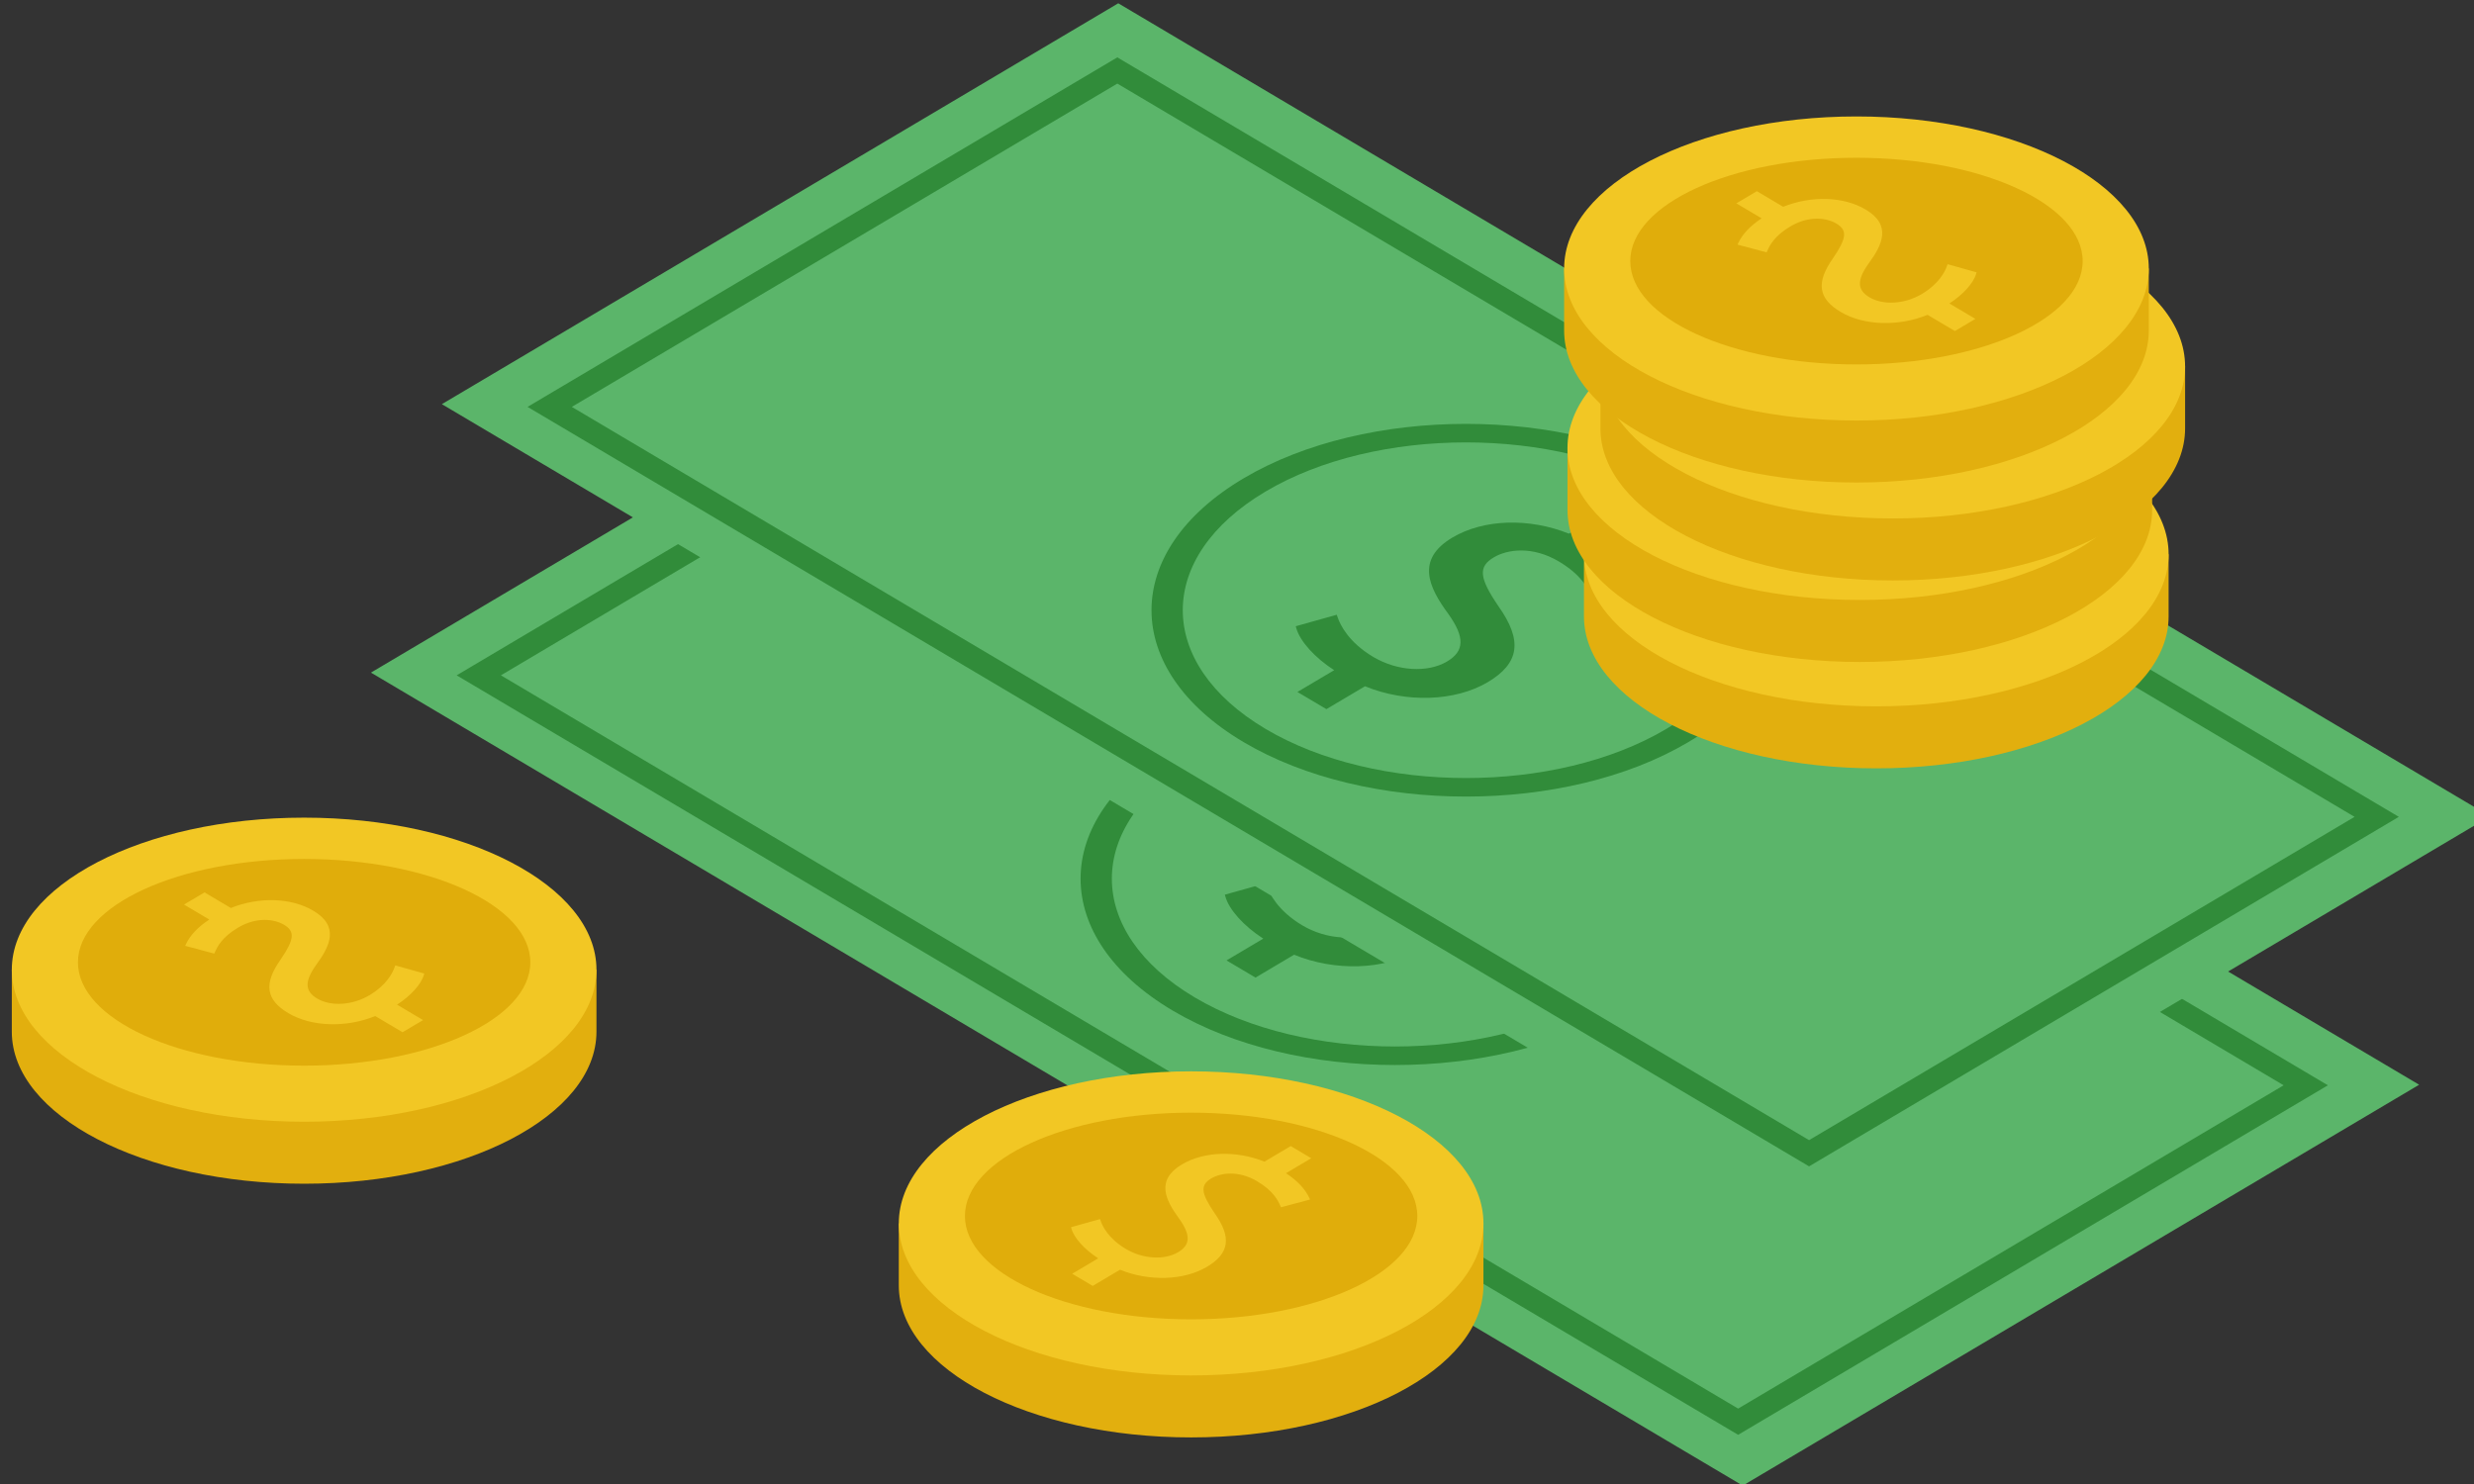 <?xml version="1.0" encoding="UTF-8" standalone="no"?>
<svg
   xmlns:dc="http://purl.org/dc/elements/1.1/"
   xmlns:cc="http://creativecommons.org/ns#"
   xmlns:rdf="http://www.w3.org/1999/02/22-rdf-syntax-ns#"
   xmlns:svg="http://www.w3.org/2000/svg"
   xmlns="http://www.w3.org/2000/svg"
   id="svg8338"
   version="1.1"
   viewBox="0 0 26.458 15.875"
   height="15.875mm"
   width="26.458mm">
  <rect x="0" y="0" width="26.458" height="15.875" fill="#333333" stroke="none"/>
  <defs
     id="defs8332">
    <clipPath
       id="clipPath58"
       clipPathUnits="userSpaceOnUse">
      <path
         id="path56"
         d="M 229.423,298.512 H 424.995 V 185.598 H 229.423 Z" />
    </clipPath>
    <clipPath
       id="clipPath62"
       clipPathUnits="userSpaceOnUse">
      <path
         id="path60"
         d="m 360.409,185.599 -130.986,75.624 64.586,37.289 130.986,-75.624 z" />
    </clipPath>
    <mask
       id="mask74"
       height="1"
       width="1"
       y="0"
       x="0"
       maskUnits="userSpaceOnUse">
      <g
         id="g84">
        <g
           id="g82"
           clip-path="url(#clipPath66)">
          <g
             id="g80">
            <g
               id="g78">
              <path
                 id="path76"
                 style="fill:url(#linearGradient72);stroke:none"
                 d="M -32768,32767 H 32767 V -32768 H -32768 Z" />
            </g>
          </g>
        </g>
      </g>
    </mask>
    <clipPath
       id="clipPath66"
       clipPathUnits="userSpaceOnUse">
      <path
         id="path64"
         d="M -32768,32767 H 32767 V -32768 H -32768 Z" />
    </clipPath>
    <linearGradient
       id="linearGradient72"
       spreadMethod="pad"
       gradientTransform="matrix(45.341,155.737,155.737,-45.341,297.419,139.735)"
       gradientUnits="userSpaceOnUse"
       y2="0"
       x2="1"
       y1="0"
       x1="0">
      <stop
         id="stop68"
         offset="0"
         style="stop-opacity:0;stop-color:#ffffff" />
      <stop
         id="stop70"
         offset="1"
         style="stop-opacity:1;stop-color:#ffffff" />
    </linearGradient>
    <linearGradient
       id="linearGradient90"
       spreadMethod="pad"
       gradientTransform="matrix(45.341,155.737,155.737,-45.341,297.419,139.735)"
       gradientUnits="userSpaceOnUse"
       y2="0"
       x2="1"
       y1="0"
       x1="0">
      <stop
         id="stop86"
         offset="0"
         style="stop-opacity:1;stop-color:#ffffff" />
      <stop
         id="stop88"
         offset="1"
         style="stop-opacity:1;stop-color:#5bb56a" />
    </linearGradient>
    <clipPath
       id="clipPath132"
       clipPathUnits="userSpaceOnUse">
      <path
         id="path130"
         d="M 236.195,323.483 H 431.767 V 210.569 H 236.195 Z" />
    </clipPath>
    <clipPath
       id="clipPath136"
       clipPathUnits="userSpaceOnUse">
      <path
         id="path134"
         d="m 367.181,210.569 -130.986,75.625 64.586,37.289 130.986,-75.625 z" />
    </clipPath>
    <mask
       id="mask148"
       height="1"
       width="1"
       y="0"
       x="0"
       maskUnits="userSpaceOnUse">
      <g
         id="g158">
        <g
           id="g156"
           clip-path="url(#clipPath140)">
          <g
             id="g154">
            <g
               id="g152">
              <path
                 id="path150"
                 style="fill:url(#linearGradient146);stroke:none"
                 d="M -32768,32767 H 32767 V -32768 H -32768 Z" />
            </g>
          </g>
        </g>
      </g>
    </mask>
    <clipPath
       id="clipPath140"
       clipPathUnits="userSpaceOnUse">
      <path
         id="path138"
         d="M -32768,32767 H 32767 V -32768 H -32768 Z" />
    </clipPath>
    <linearGradient
       id="linearGradient146"
       spreadMethod="pad"
       gradientTransform="matrix(64.398,83.454,83.454,-64.398,317.948,246.249)"
       gradientUnits="userSpaceOnUse"
       y2="0"
       x2="1"
       y1="0"
       x1="0">
      <stop
         id="stop142"
         offset="0"
         style="stop-opacity:0;stop-color:#ffffff" />
      <stop
         id="stop144"
         offset="1"
         style="stop-opacity:1;stop-color:#ffffff" />
    </linearGradient>
    <linearGradient
       id="linearGradient164"
       spreadMethod="pad"
       gradientTransform="matrix(64.398,83.454,83.454,-64.398,317.948,246.249)"
       gradientUnits="userSpaceOnUse"
       y2="0"
       x2="1"
       y1="0"
       x1="0">
      <stop
         id="stop160"
         offset="0"
         style="stop-opacity:1;stop-color:#ffffff" />
      <stop
         id="stop162"
         offset="1"
         style="stop-opacity:1;stop-color:#5bb56a" />
    </linearGradient>
    <clipPath
       id="clipPath760"
       clipPathUnits="userSpaceOnUse">
      <path
         id="path758"
         d="m 355.443,277.602 h 54.592 v -28.6 h -54.592 z" />
    </clipPath>
    <clipPath
       id="clipPath764"
       clipPathUnits="userSpaceOnUse">
      <path
         id="path762"
         d="m 410.035,262.946 c 0,8.094 -12.951,14.656 -28.926,14.656 -3.424,0 -6.708,-0.303 -9.756,-0.856 -9.435,-2.415 -15.91,-7.367 -15.91,-13.088 0,-8.094 12.951,-14.656 28.926,-14.656 3.425,0 6.708,0.303 9.757,0.856 9.435,2.415 15.909,7.367 15.909,13.088" />
    </clipPath>
    <mask
       id="mask784"
       height="1"
       width="1"
       y="0"
       x="0"
       maskUnits="userSpaceOnUse">
      <g
         id="g794">
        <g
           id="g792"
           clip-path="url(#clipPath768)">
          <g
             id="g790">
            <g
               id="g788">
              <path
                 id="path786"
                 style="fill:url(#linearGradient782);stroke:none"
                 d="M -32768,32767 H 32767 V -32768 H -32768 Z" />
            </g>
          </g>
        </g>
      </g>
    </mask>
    <clipPath
       id="clipPath768"
       clipPathUnits="userSpaceOnUse">
      <path
         id="path766"
         d="M -32768,32767 H 32767 V -32768 H -32768 Z" />
    </clipPath>
    <linearGradient
       id="linearGradient782"
       spreadMethod="pad"
       gradientTransform="matrix(23.479,36.001,36.001,-23.479,367.019,239.197)"
       gradientUnits="userSpaceOnUse"
       y2="0"
       x2="1"
       y1="0"
       x1="0">
      <stop
         id="stop770"
         offset="0"
         style="stop-opacity:0;stop-color:#ffffff" />
      <stop
         id="stop772"
         offset="0.061"
         style="stop-opacity:0;stop-color:#ffffff" />
      <stop
         id="stop774"
         offset="0.332"
         style="stop-opacity:1;stop-color:#ffffff" />
      <stop
         id="stop776"
         offset="0.526"
         style="stop-opacity:1;stop-color:#ffffff" />
      <stop
         id="stop778"
         offset="0.773"
         style="stop-opacity:1;stop-color:#ffffff" />
      <stop
         id="stop780"
         offset="1"
         style="stop-opacity:1;stop-color:#ffffff" />
    </linearGradient>
    <linearGradient
       id="linearGradient808"
       spreadMethod="pad"
       gradientTransform="matrix(23.479,36.001,36.001,-23.479,367.019,239.197)"
       gradientUnits="userSpaceOnUse"
       y2="0"
       x2="1"
       y1="0"
       x1="0">
      <stop
         id="stop796"
         offset="0"
         style="stop-opacity:1;stop-color:#ffffff" />
      <stop
         id="stop798"
         offset="0.061"
         style="stop-opacity:1;stop-color:#ffffff" />
      <stop
         id="stop800"
         offset="0.332"
         style="stop-opacity:1;stop-color:#656e79" />
      <stop
         id="stop802"
         offset="0.526"
         style="stop-opacity:1;stop-color:#656e79" />
      <stop
         id="stop804"
         offset="0.773"
         style="stop-opacity:1;stop-color:#656e79" />
      <stop
         id="stop806"
         offset="1"
         style="stop-opacity:1;stop-color:#656e79" />
    </linearGradient>
    <clipPath
       id="clipPath838"
       clipPathUnits="userSpaceOnUse">
      <path
         id="path836"
         d="m 345.249,280.603 h 55.827 v -28.286 h -55.827 z" />
    </clipPath>
    <clipPath
       id="clipPath842"
       clipPathUnits="userSpaceOnUse">
      <path
         id="path840"
         d="m 398.649,272.227 c -4.357,4.936 -14.126,8.376 -25.487,8.376 -11.36,0 -21.129,-3.44 -25.486,-8.376 h -2.427 v -5.767 c 0,-7.811 12.497,-14.143 27.913,-14.143 15.417,0 27.914,6.332 27.914,14.143 v 5.767 z" />
    </clipPath>
    <mask
       id="mask854"
       height="1"
       width="1"
       y="0"
       x="0"
       maskUnits="userSpaceOnUse">
      <g
         id="g864">
        <g
           id="g862"
           clip-path="url(#clipPath846)">
          <g
             id="g860">
            <g
               id="g858">
              <path
                 id="path856"
                 style="fill:url(#linearGradient852);stroke:none"
                 d="M -32768,32767 H 32767 V -32768 H -32768 Z" />
            </g>
          </g>
        </g>
      </g>
    </mask>
    <clipPath
       id="clipPath846"
       clipPathUnits="userSpaceOnUse">
      <path
         id="path844"
         d="M -32768,32767 H 32767 V -32768 H -32768 Z" />
    </clipPath>
    <linearGradient
       id="linearGradient852"
       spreadMethod="pad"
       gradientTransform="matrix(48.687,0,0,-48.687,367.66,266.46)"
       gradientUnits="userSpaceOnUse"
       y2="0"
       x2="1"
       y1="0"
       x1="0">
      <stop
         id="stop848"
         offset="0"
         style="stop-opacity:0;stop-color:#ffffff" />
      <stop
         id="stop850"
         offset="1"
         style="stop-opacity:1;stop-color:#ffffff" />
    </linearGradient>
    <linearGradient
       id="linearGradient870"
       spreadMethod="pad"
       gradientTransform="matrix(48.687,0,0,-48.687,367.66,266.46)"
       gradientUnits="userSpaceOnUse"
       y2="0"
       x2="1"
       y1="0"
       x1="0">
      <stop
         id="stop866"
         offset="0"
         style="stop-opacity:1;stop-color:#ffffff" />
      <stop
         id="stop868"
         offset="1"
         style="stop-opacity:1;stop-color:#e2af0e" />
    </linearGradient>
    <clipPath
       id="clipPath908"
       clipPathUnits="userSpaceOnUse">
      <path
         id="path906"
         d="m 347.088,288.286 h 52.68 v -27.599 h -52.68 z" />
    </clipPath>
    <clipPath
       id="clipPath912"
       clipPathUnits="userSpaceOnUse">
      <path
         id="path910"
         d="m 399.768,274.143 c 0,7.811 -12.497,14.143 -27.913,14.143 -3.305,0 -6.473,-0.292 -9.415,-0.826 -9.105,-2.33 -15.352,-7.109 -15.352,-12.63 0,-7.811 12.497,-14.143 27.913,-14.143 3.305,0 6.473,0.293 9.415,0.827 9.105,2.329 15.352,7.108 15.352,12.629" />
    </clipPath>
    <mask
       id="mask932"
       height="1"
       width="1"
       y="0"
       x="0"
       maskUnits="userSpaceOnUse">
      <g
         id="g942">
        <g
           id="g940"
           clip-path="url(#clipPath916)">
          <g
             id="g938">
            <g
               id="g936">
              <path
                 id="path934"
                 style="fill:url(#linearGradient930);stroke:none"
                 d="M -32768,32767 H 32767 V -32768 H -32768 Z" />
            </g>
          </g>
        </g>
      </g>
    </mask>
    <clipPath
       id="clipPath916"
       clipPathUnits="userSpaceOnUse">
      <path
         id="path914"
         d="M -32768,32767 H 32767 V -32768 H -32768 Z" />
    </clipPath>
    <linearGradient
       id="linearGradient930"
       spreadMethod="pad"
       gradientTransform="matrix(22.657,34.74,34.74,-22.657,358.258,251.226)"
       gradientUnits="userSpaceOnUse"
       y2="0"
       x2="1"
       y1="0"
       x1="0">
      <stop
         id="stop918"
         offset="0"
         style="stop-opacity:0;stop-color:#ffffff" />
      <stop
         id="stop920"
         offset="0.061"
         style="stop-opacity:0;stop-color:#ffffff" />
      <stop
         id="stop922"
         offset="0.332"
         style="stop-opacity:1;stop-color:#ffffff" />
      <stop
         id="stop924"
         offset="0.526"
         style="stop-opacity:1;stop-color:#ffffff" />
      <stop
         id="stop926"
         offset="0.773"
         style="stop-opacity:1;stop-color:#ffffff" />
      <stop
         id="stop928"
         offset="1"
         style="stop-opacity:1;stop-color:#ffffff" />
    </linearGradient>
    <linearGradient
       id="linearGradient956"
       spreadMethod="pad"
       gradientTransform="matrix(22.657,34.74,34.74,-22.657,358.258,251.226)"
       gradientUnits="userSpaceOnUse"
       y2="0"
       x2="1"
       y1="0"
       x1="0">
      <stop
         id="stop944"
         offset="0"
         style="stop-opacity:1;stop-color:#ffffff" />
      <stop
         id="stop946"
         offset="0.061"
         style="stop-opacity:1;stop-color:#ffffff" />
      <stop
         id="stop948"
         offset="0.332"
         style="stop-opacity:1;stop-color:#656e79" />
      <stop
         id="stop950"
         offset="0.526"
         style="stop-opacity:1;stop-color:#656e79" />
      <stop
         id="stop952"
         offset="0.773"
         style="stop-opacity:1;stop-color:#656e79" />
      <stop
         id="stop954"
         offset="1"
         style="stop-opacity:1;stop-color:#656e79" />
    </linearGradient>
    <clipPath
       id="clipPath986"
       clipPathUnits="userSpaceOnUse">
      <path
         id="path984"
         d="m 343.676,290.5 h 55.827 v -28.287 h -55.827 z" />
    </clipPath>
    <clipPath
       id="clipPath990"
       clipPathUnits="userSpaceOnUse">
      <path
         id="path988"
         d="m 397.075,282.123 c -4.357,4.936 -14.125,8.377 -25.486,8.377 -11.36,0 -21.129,-3.441 -25.486,-8.377 h -2.427 v -5.767 c 0,-7.811 12.497,-14.143 27.913,-14.143 15.416,0 27.914,6.332 27.914,14.143 v 5.767 z" />
    </clipPath>
    <mask
       id="mask1002"
       height="1"
       width="1"
       y="0"
       x="0"
       maskUnits="userSpaceOnUse">
      <g
         id="g1012">
        <g
           id="g1010"
           clip-path="url(#clipPath994)">
          <g
             id="g1008">
            <g
               id="g1006">
              <path
                 id="path1004"
                 style="fill:url(#linearGradient1000);stroke:none"
                 d="M -32768,32767 H 32767 V -32768 H -32768 Z" />
            </g>
          </g>
        </g>
      </g>
    </mask>
    <clipPath
       id="clipPath994"
       clipPathUnits="userSpaceOnUse">
      <path
         id="path992"
         d="M -32768,32767 H 32767 V -32768 H -32768 Z" />
    </clipPath>
    <linearGradient
       id="linearGradient1000"
       spreadMethod="pad"
       gradientTransform="matrix(55.958,0,0,-55.958,351.232,276.356)"
       gradientUnits="userSpaceOnUse"
       y2="0"
       x2="1"
       y1="0"
       x1="0">
      <stop
         id="stop996"
         offset="0"
         style="stop-opacity:0;stop-color:#ffffff" />
      <stop
         id="stop998"
         offset="1"
         style="stop-opacity:1;stop-color:#ffffff" />
    </linearGradient>
    <linearGradient
       id="linearGradient1018"
       spreadMethod="pad"
       gradientTransform="matrix(55.958,0,0,-55.958,351.232,276.356)"
       gradientUnits="userSpaceOnUse"
       y2="0"
       x2="1"
       y1="0"
       x1="0">
      <stop
         id="stop1014"
         offset="0"
         style="stop-opacity:1;stop-color:#ffffff" />
      <stop
         id="stop1016"
         offset="1"
         style="stop-opacity:1;stop-color:#e2af0e" />
    </linearGradient>
    <clipPath
       id="clipPath1056"
       clipPathUnits="userSpaceOnUse">
      <path
         id="path1054"
         d="m 346.822,296.267 h 52.681 v -27.6 h -52.681 z" />
    </clipPath>
    <clipPath
       id="clipPath1060"
       clipPathUnits="userSpaceOnUse">
      <path
         id="path1058"
         d="m 399.503,282.123 c 0,7.812 -12.498,14.144 -27.914,14.144 -3.304,0 -6.473,-0.293 -9.414,-0.827 -9.105,-2.33 -15.353,-7.108 -15.353,-12.63 0,-7.811 12.498,-14.143 27.914,-14.143 3.304,0 6.473,0.293 9.414,0.827 9.105,2.33 15.353,7.108 15.353,12.629" />
    </clipPath>
    <mask
       id="mask1080"
       height="1"
       width="1"
       y="0"
       x="0"
       maskUnits="userSpaceOnUse">
      <g
         id="g1090">
        <g
           id="g1088"
           clip-path="url(#clipPath1064)">
          <g
             id="g1086">
            <g
               id="g1084">
              <path
                 id="path1082"
                 style="fill:url(#linearGradient1078);stroke:none"
                 d="M -32768,32767 H 32767 V -32768 H -32768 Z" />
            </g>
          </g>
        </g>
      </g>
    </mask>
    <clipPath
       id="clipPath1064"
       clipPathUnits="userSpaceOnUse">
      <path
         id="path1062"
         d="M -32768,32767 H 32767 V -32768 H -32768 Z" />
    </clipPath>
    <linearGradient
       id="linearGradient1078"
       spreadMethod="pad"
       gradientTransform="matrix(22.657,34.74,34.74,-22.657,357.992,259.206)"
       gradientUnits="userSpaceOnUse"
       y2="0"
       x2="1"
       y1="0"
       x1="0">
      <stop
         id="stop1066"
         offset="0"
         style="stop-opacity:0;stop-color:#ffffff" />
      <stop
         id="stop1068"
         offset="0.061"
         style="stop-opacity:0;stop-color:#ffffff" />
      <stop
         id="stop1070"
         offset="0.332"
         style="stop-opacity:1;stop-color:#ffffff" />
      <stop
         id="stop1072"
         offset="0.526"
         style="stop-opacity:1;stop-color:#ffffff" />
      <stop
         id="stop1074"
         offset="0.773"
         style="stop-opacity:1;stop-color:#ffffff" />
      <stop
         id="stop1076"
         offset="1"
         style="stop-opacity:1;stop-color:#ffffff" />
    </linearGradient>
    <linearGradient
       id="linearGradient1104"
       spreadMethod="pad"
       gradientTransform="matrix(22.657,34.74,34.74,-22.657,357.992,259.206)"
       gradientUnits="userSpaceOnUse"
       y2="0"
       x2="1"
       y1="0"
       x1="0">
      <stop
         id="stop1092"
         offset="0"
         style="stop-opacity:1;stop-color:#ffffff" />
      <stop
         id="stop1094"
         offset="0.061"
         style="stop-opacity:1;stop-color:#ffffff" />
      <stop
         id="stop1096"
         offset="0.332"
         style="stop-opacity:1;stop-color:#656e79" />
      <stop
         id="stop1098"
         offset="0.526"
         style="stop-opacity:1;stop-color:#656e79" />
      <stop
         id="stop1100"
         offset="0.773"
         style="stop-opacity:1;stop-color:#656e79" />
      <stop
         id="stop1102"
         offset="1"
         style="stop-opacity:1;stop-color:#656e79" />
    </linearGradient>
    <clipPath
       id="clipPath1134"
       clipPathUnits="userSpaceOnUse">
      <path
         id="path1132"
         d="m 346.822,298.082 h 55.827 v -28.287 h -55.827 z" />
    </clipPath>
    <clipPath
       id="clipPath1138"
       clipPathUnits="userSpaceOnUse">
      <path
         id="path1136"
         d="m 400.222,289.706 c -4.357,4.935 -14.126,8.376 -25.486,8.376 -11.361,0 -21.129,-3.441 -25.486,-8.376 h -2.428 v -5.767 c 0,-7.811 12.498,-14.144 27.914,-14.144 15.416,0 27.913,6.333 27.913,14.144 v 5.767 z" />
    </clipPath>
    <mask
       id="mask1150"
       height="1"
       width="1"
       y="0"
       x="0"
       maskUnits="userSpaceOnUse">
      <g
         id="g1160">
        <g
           id="g1158"
           clip-path="url(#clipPath1142)">
          <g
             id="g1156">
            <g
               id="g1154">
              <path
                 id="path1152"
                 style="fill:url(#linearGradient1148);stroke:none"
                 d="M -32768,32767 H 32767 V -32768 H -32768 Z" />
            </g>
          </g>
        </g>
      </g>
    </mask>
    <clipPath
       id="clipPath1142"
       clipPathUnits="userSpaceOnUse">
      <path
         id="path1140"
         d="M -32768,32767 H 32767 V -32768 H -32768 Z" />
    </clipPath>
    <linearGradient
       id="linearGradient1148"
       spreadMethod="pad"
       gradientTransform="matrix(51.176,0,0,-51.176,362.841,283.939)"
       gradientUnits="userSpaceOnUse"
       y2="0"
       x2="1"
       y1="0"
       x1="0">
      <stop
         id="stop1144"
         offset="0"
         style="stop-opacity:0;stop-color:#ffffff" />
      <stop
         id="stop1146"
         offset="1"
         style="stop-opacity:1;stop-color:#ffffff" />
    </linearGradient>
    <linearGradient
       id="linearGradient1166"
       spreadMethod="pad"
       gradientTransform="matrix(51.176,0,0,-51.176,362.841,283.939)"
       gradientUnits="userSpaceOnUse"
       y2="0"
       x2="1"
       y1="0"
       x1="0">
      <stop
         id="stop1162"
         offset="0"
         style="stop-opacity:1;stop-color:#ffffff" />
      <stop
         id="stop1164"
         offset="1"
         style="stop-opacity:1;stop-color:#e2af0e" />
    </linearGradient>
    <clipPath
       id="clipPath1204"
       clipPathUnits="userSpaceOnUse">
      <path
         id="path1202"
         d="m 348.396,303.849 h 52.68 v -25.586 h -52.68 z" />
    </clipPath>
    <clipPath
       id="clipPath1208"
       clipPathUnits="userSpaceOnUse">
      <path
         id="path1206"
         d="m 399.837,295.897 c -4.532,4.708 -14.067,7.952 -25.101,7.952 -11.667,0 -21.657,-3.628 -25.829,-8.778 -0.326,-0.864 -0.511,-1.753 -0.511,-2.665 0,-7.811 12.497,-14.143 27.913,-14.143 3.304,0 6.473,0.293 9.415,0.827 9.105,2.329 15.352,7.108 15.352,12.629 0,1.454 -0.435,2.857 -1.239,4.178" />
    </clipPath>
    <mask
       id="mask1228"
       height="1"
       width="1"
       y="0"
       x="0"
       maskUnits="userSpaceOnUse">
      <g
         id="g1238">
        <g
           id="g1236"
           clip-path="url(#clipPath1212)">
          <g
             id="g1234">
            <g
               id="g1232">
              <path
                 id="path1230"
                 style="fill:url(#linearGradient1226);stroke:none"
                 d="M -32768,32767 H 32767 V -32768 H -32768 Z" />
            </g>
          </g>
        </g>
      </g>
    </mask>
    <clipPath
       id="clipPath1212"
       clipPathUnits="userSpaceOnUse">
      <path
         id="path1210"
         d="M -32768,32767 H 32767 V -32768 H -32768 Z" />
    </clipPath>
    <linearGradient
       id="linearGradient1226"
       spreadMethod="pad"
       gradientTransform="matrix(22.14,33.948,33.948,-22.14,359.778,268.925)"
       gradientUnits="userSpaceOnUse"
       y2="0"
       x2="1"
       y1="0"
       x1="0">
      <stop
         id="stop1214"
         offset="0"
         style="stop-opacity:0;stop-color:#ffffff" />
      <stop
         id="stop1216"
         offset="0.061"
         style="stop-opacity:0;stop-color:#ffffff" />
      <stop
         id="stop1218"
         offset="0.332"
         style="stop-opacity:1;stop-color:#ffffff" />
      <stop
         id="stop1220"
         offset="0.526"
         style="stop-opacity:1;stop-color:#ffffff" />
      <stop
         id="stop1222"
         offset="0.773"
         style="stop-opacity:1;stop-color:#ffffff" />
      <stop
         id="stop1224"
         offset="1"
         style="stop-opacity:1;stop-color:#ffffff" />
    </linearGradient>
    <linearGradient
       id="linearGradient1252"
       spreadMethod="pad"
       gradientTransform="matrix(22.14,33.948,33.948,-22.14,359.778,268.925)"
       gradientUnits="userSpaceOnUse"
       y2="0"
       x2="1"
       y1="0"
       x1="0">
      <stop
         id="stop1240"
         offset="0"
         style="stop-opacity:1;stop-color:#ffffff" />
      <stop
         id="stop1242"
         offset="0.061"
         style="stop-opacity:1;stop-color:#ffffff" />
      <stop
         id="stop1244"
         offset="0.332"
         style="stop-opacity:1;stop-color:#656e79" />
      <stop
         id="stop1246"
         offset="0.526"
         style="stop-opacity:1;stop-color:#656e79" />
      <stop
         id="stop1248"
         offset="0.773"
         style="stop-opacity:1;stop-color:#656e79" />
      <stop
         id="stop1250"
         offset="1"
         style="stop-opacity:1;stop-color:#656e79" />
    </linearGradient>
    <clipPath
       id="clipPath1282"
       clipPathUnits="userSpaceOnUse">
      <path
         id="path1280"
         d="m 343.356,307.19 h 55.827 v -28.287 h -55.827 z" />
    </clipPath>
    <clipPath
       id="clipPath1286"
       clipPathUnits="userSpaceOnUse">
      <path
         id="path1284"
         d="m 396.755,298.814 c -4.357,4.935 -14.125,8.376 -25.486,8.376 -11.36,0 -21.129,-3.441 -25.486,-8.376 h -2.427 v -5.767 c 0,-7.812 12.497,-14.144 27.913,-14.144 15.417,0 27.914,6.332 27.914,14.144 v 5.767 z" />
    </clipPath>
    <mask
       id="mask1298"
       height="1"
       width="1"
       y="0"
       x="0"
       maskUnits="userSpaceOnUse">
      <g
         id="g1308">
        <g
           id="g1306"
           clip-path="url(#clipPath1290)">
          <g
             id="g1304">
            <g
               id="g1302">
              <path
                 id="path1300"
                 style="fill:url(#linearGradient1296);stroke:none"
                 d="M -32768,32767 H 32767 V -32768 H -32768 Z" />
            </g>
          </g>
        </g>
      </g>
    </mask>
    <clipPath
       id="clipPath1290"
       clipPathUnits="userSpaceOnUse">
      <path
         id="path1288"
         d="M -32768,32767 H 32767 V -32768 H -32768 Z" />
    </clipPath>
    <linearGradient
       id="linearGradient1296"
       spreadMethod="pad"
       gradientTransform="matrix(60.491,0,0,-60.491,352.874,293.047)"
       gradientUnits="userSpaceOnUse"
       y2="0"
       x2="1"
       y1="0"
       x1="0">
      <stop
         id="stop1292"
         offset="0"
         style="stop-opacity:0;stop-color:#ffffff" />
      <stop
         id="stop1294"
         offset="1"
         style="stop-opacity:1;stop-color:#ffffff" />
    </linearGradient>
    <linearGradient
       id="linearGradient1314"
       spreadMethod="pad"
       gradientTransform="matrix(60.491,0,0,-60.491,352.874,293.047)"
       gradientUnits="userSpaceOnUse"
       y2="0"
       x2="1"
       y1="0"
       x1="0">
      <stop
         id="stop1310"
         offset="0"
         style="stop-opacity:1;stop-color:#ffffff" />
      <stop
         id="stop1312"
         offset="1"
         style="stop-opacity:1;stop-color:#e2af0e" />
    </linearGradient>
    <clipPath
       id="clipPath464"
       clipPathUnits="userSpaceOnUse">
      <path
         id="path462"
         d="m 285.626,221.606 h 52.68 v -27.599 h -52.68 z" />
    </clipPath>
    <clipPath
       id="clipPath468"
       clipPathUnits="userSpaceOnUse">
      <path
         id="path466"
         d="m 338.306,207.463 c 0,7.811 -12.497,14.143 -27.913,14.143 -3.304,0 -6.473,-0.292 -9.415,-0.827 -9.104,-2.329 -15.352,-7.108 -15.352,-12.629 0,-7.811 12.497,-14.143 27.914,-14.143 3.304,0 6.472,0.292 9.414,0.827 9.105,2.329 15.352,7.108 15.352,12.629" />
    </clipPath>
    <mask
       id="mask488"
       height="1"
       width="1"
       y="0"
       x="0"
       maskUnits="userSpaceOnUse">
      <g
         id="g498">
        <g
           id="g496"
           clip-path="url(#clipPath472)">
          <g
             id="g494">
            <g
               id="g492">
              <path
                 id="path490"
                 style="fill:url(#linearGradient486);stroke:none"
                 d="M -32768,32767 H 32767 V -32768 H -32768 Z" />
            </g>
          </g>
        </g>
      </g>
    </mask>
    <clipPath
       id="clipPath472"
       clipPathUnits="userSpaceOnUse">
      <path
         id="path470"
         d="M -32768,32767 H 32767 V -32768 H -32768 Z" />
    </clipPath>
    <linearGradient
       id="linearGradient486"
       spreadMethod="pad"
       gradientTransform="matrix(22.657,34.74,34.74,-22.657,296.796,184.545)"
       gradientUnits="userSpaceOnUse"
       y2="0"
       x2="1"
       y1="0"
       x1="0">
      <stop
         id="stop474"
         offset="0"
         style="stop-opacity:0;stop-color:#ffffff" />
      <stop
         id="stop476"
         offset="0.061"
         style="stop-opacity:0;stop-color:#ffffff" />
      <stop
         id="stop478"
         offset="0.332"
         style="stop-opacity:1;stop-color:#ffffff" />
      <stop
         id="stop480"
         offset="0.526"
         style="stop-opacity:1;stop-color:#ffffff" />
      <stop
         id="stop482"
         offset="0.773"
         style="stop-opacity:1;stop-color:#ffffff" />
      <stop
         id="stop484"
         offset="1"
         style="stop-opacity:1;stop-color:#ffffff" />
    </linearGradient>
    <linearGradient
       id="linearGradient512"
       spreadMethod="pad"
       gradientTransform="matrix(22.657,34.74,34.74,-22.657,296.796,184.545)"
       gradientUnits="userSpaceOnUse"
       y2="0"
       x2="1"
       y1="0"
       x1="0">
      <stop
         id="stop500"
         offset="0"
         style="stop-opacity:1;stop-color:#ffffff" />
      <stop
         id="stop502"
         offset="0.061"
         style="stop-opacity:1;stop-color:#ffffff" />
      <stop
         id="stop504"
         offset="0.332"
         style="stop-opacity:1;stop-color:#656e79" />
      <stop
         id="stop506"
         offset="0.526"
         style="stop-opacity:1;stop-color:#656e79" />
      <stop
         id="stop508"
         offset="0.773"
         style="stop-opacity:1;stop-color:#656e79" />
      <stop
         id="stop510"
         offset="1"
         style="stop-opacity:1;stop-color:#656e79" />
    </linearGradient>
    <clipPath
       id="clipPath542"
       clipPathUnits="userSpaceOnUse">
      <path
         id="path540"
         d="m 279.825,225.108 h 55.827 v -28.287 h -55.827 z" />
    </clipPath>
    <clipPath
       id="clipPath546"
       clipPathUnits="userSpaceOnUse">
      <path
         id="path544"
         d="m 282.253,216.732 c 4.357,4.935 14.125,8.376 25.486,8.376 11.361,0 21.129,-3.441 25.486,-8.376 h 2.427 v -5.767 c 0,-7.811 -12.497,-14.144 -27.913,-14.144 -15.416,0 -27.914,6.333 -27.914,14.144 v 5.767 z" />
    </clipPath>
    <mask
       id="mask558"
       height="1"
       width="1"
       y="0"
       x="0"
       maskUnits="userSpaceOnUse">
      <g
         id="g568">
        <g
           id="g566"
           clip-path="url(#clipPath550)">
          <g
             id="g564">
            <g
               id="g562">
              <path
                 id="path560"
                 style="fill:url(#linearGradient556);stroke:none"
                 d="M -32768,32767 H 32767 V -32768 H -32768 Z" />
            </g>
          </g>
        </g>
      </g>
    </mask>
    <clipPath
       id="clipPath550"
       clipPathUnits="userSpaceOnUse">
      <path
         id="path548"
         d="M -32768,32767 H 32767 V -32768 H -32768 Z" />
    </clipPath>
    <linearGradient
       id="linearGradient556"
       spreadMethod="pad"
       gradientTransform="matrix(-60.491,0,0,-60.491,326.134,210.965)"
       gradientUnits="userSpaceOnUse"
       y2="0"
       x2="1"
       y1="0"
       x1="0">
      <stop
         id="stop552"
         offset="0"
         style="stop-opacity:0;stop-color:#ffffff" />
      <stop
         id="stop554"
         offset="1"
         style="stop-opacity:1;stop-color:#ffffff" />
    </linearGradient>
    <linearGradient
       id="linearGradient574"
       spreadMethod="pad"
       gradientTransform="matrix(-60.491,0,0,-60.491,326.134,210.965)"
       gradientUnits="userSpaceOnUse"
       y2="0"
       x2="1"
       y1="0"
       x1="0">
      <stop
         id="stop570"
         offset="0"
         style="stop-opacity:1;stop-color:#ffffff" />
      <stop
         id="stop572"
         offset="1"
         style="stop-opacity:1;stop-color:#e2af0e" />
    </linearGradient>
    <clipPath
       id="clipPath612"
       clipPathUnits="userSpaceOnUse">
      <path
         id="path610"
         d="m 203.083,246.897 h 52.68 v -27.599 h -52.68 z" />
    </clipPath>
    <clipPath
       id="clipPath616"
       clipPathUnits="userSpaceOnUse">
      <path
         id="path614"
         d="m 255.763,232.754 c 0,7.811 -12.497,14.143 -27.913,14.143 -3.305,0 -6.473,-0.293 -9.415,-0.827 -9.105,-2.329 -15.352,-7.108 -15.352,-12.629 0,-7.811 12.497,-14.143 27.913,-14.143 3.305,0 6.473,0.292 9.415,0.826 9.105,2.33 15.352,7.109 15.352,12.63" />
    </clipPath>
    <mask
       id="mask636"
       height="1"
       width="1"
       y="0"
       x="0"
       maskUnits="userSpaceOnUse">
      <g
         id="g646">
        <g
           id="g644"
           clip-path="url(#clipPath620)">
          <g
             id="g642">
            <g
               id="g640">
              <path
                 id="path638"
                 style="fill:url(#linearGradient634);stroke:none"
                 d="M -32768,32767 H 32767 V -32768 H -32768 Z" />
            </g>
          </g>
        </g>
      </g>
    </mask>
    <clipPath
       id="clipPath620"
       clipPathUnits="userSpaceOnUse">
      <path
         id="path618"
         d="M -32768,32767 H 32767 V -32768 H -32768 Z" />
    </clipPath>
    <linearGradient
       id="linearGradient634"
       spreadMethod="pad"
       gradientTransform="matrix(22.657,34.74,34.74,-22.657,214.253,209.836)"
       gradientUnits="userSpaceOnUse"
       y2="0"
       x2="1"
       y1="0"
       x1="0">
      <stop
         id="stop622"
         offset="0"
         style="stop-opacity:0;stop-color:#ffffff" />
      <stop
         id="stop624"
         offset="0.061"
         style="stop-opacity:0;stop-color:#ffffff" />
      <stop
         id="stop626"
         offset="0.332"
         style="stop-opacity:1;stop-color:#ffffff" />
      <stop
         id="stop628"
         offset="0.526"
         style="stop-opacity:1;stop-color:#ffffff" />
      <stop
         id="stop630"
         offset="0.773"
         style="stop-opacity:1;stop-color:#ffffff" />
      <stop
         id="stop632"
         offset="1"
         style="stop-opacity:1;stop-color:#ffffff" />
    </linearGradient>
    <linearGradient
       id="linearGradient660"
       spreadMethod="pad"
       gradientTransform="matrix(22.657,34.74,34.74,-22.657,214.253,209.836)"
       gradientUnits="userSpaceOnUse"
       y2="0"
       x2="1"
       y1="0"
       x1="0">
      <stop
         id="stop648"
         offset="0"
         style="stop-opacity:1;stop-color:#ffffff" />
      <stop
         id="stop650"
         offset="0.061"
         style="stop-opacity:1;stop-color:#ffffff" />
      <stop
         id="stop652"
         offset="0.332"
         style="stop-opacity:1;stop-color:#656e79" />
      <stop
         id="stop654"
         offset="0.526"
         style="stop-opacity:1;stop-color:#656e79" />
      <stop
         id="stop656"
         offset="0.773"
         style="stop-opacity:1;stop-color:#656e79" />
      <stop
         id="stop658"
         offset="1"
         style="stop-opacity:1;stop-color:#656e79" />
    </linearGradient>
    <clipPath
       id="clipPath690"
       clipPathUnits="userSpaceOnUse">
      <path
         id="path688"
         d="m 195.13,248.706 h 55.827 V 220.419 H 195.13 Z" />
    </clipPath>
    <clipPath
       id="clipPath694"
       clipPathUnits="userSpaceOnUse">
      <path
         id="path692"
         d="m 248.53,240.33 c -4.357,4.935 -14.126,8.376 -25.487,8.376 -11.36,0 -21.129,-3.441 -25.486,-8.376 h -2.427 v -5.767 c 0,-7.812 12.497,-14.144 27.913,-14.144 15.417,0 27.914,6.332 27.914,14.144 v 5.767 z" />
    </clipPath>
    <mask
       id="mask706"
       height="1"
       width="1"
       y="0"
       x="0"
       maskUnits="userSpaceOnUse">
      <g
         id="g716">
        <g
           id="g714"
           clip-path="url(#clipPath698)">
          <g
             id="g712">
            <g
               id="g710">
              <path
                 id="path708"
                 style="fill:url(#linearGradient704);stroke:none"
                 d="M -32768,32767 H 32767 V -32768 H -32768 Z" />
            </g>
          </g>
        </g>
      </g>
    </mask>
    <clipPath
       id="clipPath698"
       clipPathUnits="userSpaceOnUse">
      <path
         id="path696"
         d="M -32768,32767 H 32767 V -32768 H -32768 Z" />
    </clipPath>
    <linearGradient
       id="linearGradient704"
       spreadMethod="pad"
       gradientTransform="matrix(60.491,0,0,-60.491,204.649,234.562)"
       gradientUnits="userSpaceOnUse"
       y2="0"
       x2="1"
       y1="0"
       x1="0">
      <stop
         id="stop700"
         offset="0"
         style="stop-opacity:0;stop-color:#ffffff" />
      <stop
         id="stop702"
         offset="1"
         style="stop-opacity:1;stop-color:#ffffff" />
    </linearGradient>
    <linearGradient
       id="linearGradient722"
       spreadMethod="pad"
       gradientTransform="matrix(60.491,0,0,-60.491,204.649,234.562)"
       gradientUnits="userSpaceOnUse"
       y2="0"
       x2="1"
       y1="0"
       x1="0">
      <stop
         id="stop718"
         offset="0"
         style="stop-opacity:1;stop-color:#ffffff" />
      <stop
         id="stop720"
         offset="1"
         style="stop-opacity:1;stop-color:#e2af0e" />
    </linearGradient>
  </defs>
  <g
     transform="translate(-166.903,-220.78)"
     id="layer1">
    <g
       id="g5712"
       transform="matrix(0.112,0,0,-0.115,92.657,251.469)">
      <g
         id="g28"
         transform="translate(829.317,128.67)">
        <path
           d="M 0,0 -130.986,75.625 -66.399,112.914 64.587,37.289 Z"
           style="fill:#5bb56a;fill-opacity:1;fill-rule:nonzero;stroke:none"
           id="path30" />
      </g>
      <g
         id="g32"
         transform="translate(710.739,204.042)">
        <path
           d="m 0,0 118.14,-68.208 52.088,30.073 -118.14,68.208 z M 118.14,-70.647 -4.225,0 52.088,32.512 174.453,-38.135 Z"
           style="fill:#318c3a;fill-opacity:1;fill-rule:nonzero;stroke:none"
           id="path34" />
      </g>
      <g
         id="g44"
         transform="translate(799.226,185.49)">
        <path
           d="M 0,0 C -1.859,2.661 -1.957,3.684 -0.438,4.561 0.837,5.297 3.224,5.638 5.754,4.177 7.946,2.911 8.547,1.638 8.836,1.026 l 0.123,-0.26 3.921,1.02 -0.091,0.19 C 12.216,3.17 11.182,4.241 9.631,5.242 L 13.038,7.209 10.271,8.807 6.725,6.759 c -3.816,1.49 -8.15,1.357 -11.12,-0.358 -3.53,-2.038 -2.278,-4.619 -0.401,-7.102 1.596,-2.178 1.56,-3.463 -0.124,-4.435 -1.854,-1.071 -4.745,-0.896 -7.032,0.424 -2.374,1.37 -3.163,3.003 -3.392,3.642 l -0.102,0.286 -3.914,-1.068 0.049,-0.171 c 0.356,-1.233 1.763,-2.749 3.619,-3.918 l -3.509,-2.025 2.767,-1.598 3.684,2.127 C -8.82,-9 -4.148,-8.856 -1.032,-7.058 2.014,-5.299 2.322,-3.187 0,0"
           style="fill:#318c3a;fill-opacity:1;fill-rule:nonzero;stroke:none"
           id="path46" />
      </g>
      <g
         id="g48"
         transform="translate(815.244,196.171)">
        <path
           d="m 0,0 c -10.547,6.089 -27.71,6.089 -38.257,0 -10.546,-6.089 -10.546,-15.998 10e-4,-22.087 10.548,-6.09 27.711,-6.09 38.257,-0.001 C 10.548,-15.999 10.548,-6.09 0,0 m -40.369,-23.307 c -11.711,6.762 -11.711,17.765 0,24.527 11.712,6.761 30.77,6.761 42.481,0 11.713,-6.763 11.713,-17.766 0.002,-24.528 -11.712,-6.761 -30.77,-6.761 -42.483,0.001"
           style="fill:#318c3a;fill-opacity:1;fill-rule:nonzero;stroke:none"
           id="path50" />
      </g>
      <g
         id="g52"
         transform="translate(468.908,-56.928)">
        <g
           id="g54" />
        <g
           id="g108">
          <g
             clip-path="url(#clipPath58)"
             id="g106">
            <g
               id="g104">
              <g
                 clip-path="url(#clipPath62)"
                 id="g102">
                <g
                   id="g100">
                  <g
                     id="g92" />
                  <g
                     mask="url(#mask74)"
                     id="g98">
                    <g
                       id="g96">
                      <path
                         d="m 360.409,185.599 -130.986,75.624 64.586,37.289 130.986,-75.624 z"
                         style="fill:url(#linearGradient90);stroke:none"
                         id="path94" />
                    </g>
                  </g>
                </g>
              </g>
            </g>
          </g>
        </g>
      </g>
      <g
         id="g110"
         transform="translate(836.088,153.641)">
        <path
           d="M 0,0 -130.986,75.625 -66.399,112.914 64.586,37.289 Z"
           style="fill:#5bb56a;fill-opacity:1;fill-rule:nonzero;stroke:none"
           id="path112" />
      </g>
      <g
         id="g114"
         transform="translate(717.511,229.013)">
        <path
           d="M 0,0 118.14,-68.208 170.228,-38.135 52.089,30.073 Z M 118.14,-70.647 -4.225,0 52.089,32.512 174.453,-38.135 Z"
           style="fill:#318c3a;fill-opacity:1;fill-rule:nonzero;stroke:none"
           id="path116" />
      </g>
      <g
         id="g118"
         transform="translate(805.997,210.461)">
        <path
           d="M 0,0 C -1.859,2.661 -1.957,3.684 -0.438,4.561 0.837,5.297 3.224,5.638 5.754,4.177 7.946,2.911 8.547,1.638 8.836,1.026 l 0.123,-0.26 3.921,1.02 -0.091,0.19 C 12.216,3.17 11.182,4.241 9.631,5.242 L 13.038,7.209 10.271,8.807 6.725,6.759 c -3.816,1.49 -8.15,1.357 -11.12,-0.358 -3.53,-2.038 -2.278,-4.619 -0.401,-7.102 1.596,-2.177 1.56,-3.463 -0.124,-4.435 -1.854,-1.071 -4.746,-0.896 -7.032,0.424 -2.374,1.37 -3.163,3.004 -3.392,3.642 l -0.102,0.286 -3.914,-1.068 0.049,-0.171 c 0.356,-1.233 1.763,-2.749 3.619,-3.918 l -3.509,-2.025 2.767,-1.598 3.684,2.127 C -8.82,-9 -4.148,-8.856 -1.032,-7.058 2.014,-5.299 2.322,-3.187 0,0"
           style="fill:#318c3a;fill-opacity:1;fill-rule:nonzero;stroke:none"
           id="path120" />
      </g>
      <g
         id="g122"
         transform="translate(822.016,221.142)">
        <path
           d="m 0,0 c -10.547,6.089 -27.71,6.089 -38.257,0 -10.546,-6.089 -10.546,-15.998 10e-4,-22.087 10.548,-6.09 27.711,-6.09 38.257,-0.001 C 10.548,-15.999 10.548,-6.09 0,0 m -40.369,-23.307 c -11.711,6.762 -11.711,17.765 0,24.527 11.712,6.761 30.77,6.761 42.481,0 11.713,-6.763 11.713,-17.766 0.002,-24.528 -11.712,-6.761 -30.77,-6.761 -42.483,0.001"
           style="fill:#318c3a;fill-opacity:1;fill-rule:nonzero;stroke:none"
           id="path124" />
      </g>
      <g
         id="g126"
         transform="translate(468.908,-56.928)">
        <g
           id="g128" />
        <g
           id="g182">
          <g
             clip-path="url(#clipPath132)"
             id="g180">
            <g
               id="g178">
              <g
                 clip-path="url(#clipPath136)"
                 id="g176">
                <g
                   id="g174">
                  <g
                     id="g166" />
                  <g
                     mask="url(#mask148)"
                     id="g172">
                    <g
                       id="g170">
                      <path
                         d="m 367.181,210.569 -130.986,75.625 64.586,37.289 130.986,-75.625 z"
                         style="fill:url(#linearGradient164);stroke:none"
                         id="path168" />
                    </g>
                  </g>
                </g>
              </g>
            </g>
          </g>
        </g>
      </g>
      <g
         id="g754"
         transform="translate(468.908,-56.928)">
        <g
           id="g756" />
        <g
           id="g826">
          <g
             clip-path="url(#clipPath760)"
             id="g824"
             style="opacity:0.5">
            <g
               id="g822">
              <g
                 clip-path="url(#clipPath764)"
                 id="g820">
                <g
                   id="g818">
                  <g
                     id="g810" />
                  <g
                     mask="url(#mask784)"
                     id="g816">
                    <g
                       id="g814">
                      <path
                         d="m 410.035,262.946 c 0,8.094 -12.951,14.656 -28.926,14.656 -3.424,0 -6.708,-0.303 -9.756,-0.856 -9.435,-2.415 -15.91,-7.367 -15.91,-13.088 0,-8.094 12.951,-14.656 28.926,-14.656 3.425,0 6.708,0.303 9.757,0.856 9.435,2.415 15.909,7.367 15.909,13.088"
                         style="fill:url(#linearGradient808);stroke:none"
                         id="path812" />
                    </g>
                  </g>
                </g>
              </g>
            </g>
          </g>
        </g>
      </g>
      <g
         id="g828"
         transform="translate(867.556,215.299)">
        <path
           d="M 0,0 C -4.357,4.935 -14.125,8.376 -25.486,8.376 -36.847,8.376 -46.615,4.935 -50.972,0 H -53.4 v -5.767 c 0,-7.811 12.498,-14.143 27.914,-14.143 15.416,0 27.913,6.332 27.913,14.143 V 0 Z"
           style="fill:#e2af0e;fill-opacity:1;fill-rule:nonzero;stroke:none"
           id="path830" />
      </g>
      <g
         id="g832"
         transform="translate(468.908,-56.928)">
        <g
           id="g834" />
        <g
           id="g888">
          <g
             clip-path="url(#clipPath838)"
             id="g886">
            <g
               id="g884">
              <g
                 clip-path="url(#clipPath842)"
                 id="g882">
                <g
                   id="g880">
                  <g
                     id="g872" />
                  <g
                     mask="url(#mask854)"
                     id="g878">
                    <g
                       id="g876">
                      <path
                         d="m 398.649,272.227 c -4.357,4.936 -14.126,8.376 -25.487,8.376 -11.36,0 -21.129,-3.44 -25.486,-8.376 h -2.427 v -5.767 c 0,-7.811 12.497,-14.143 27.913,-14.143 15.417,0 27.914,6.332 27.914,14.143 v 5.767 z"
                         style="fill:url(#linearGradient870);stroke:none"
                         id="path874" />
                    </g>
                  </g>
                </g>
              </g>
            </g>
          </g>
        </g>
      </g>
      <g
         id="g890"
         transform="translate(869.984,215.299)">
        <path
           d="m 0,0 c 0,-7.811 -12.497,-14.143 -27.914,-14.143 -15.416,0 -27.913,6.332 -27.913,14.143 0,7.811 12.497,14.143 27.913,14.143 C -12.497,14.143 0,7.811 0,0"
           style="fill:#f2c724;fill-opacity:1;fill-rule:nonzero;stroke:none"
           id="path892" />
      </g>
      <g
         id="g894"
         transform="translate(863.668,215.986)">
        <path
           d="m 0,0 c 0,-5.309 -9.67,-9.612 -21.598,-9.612 -11.928,0 -21.598,4.303 -21.598,9.612 0,5.309 9.67,9.612 21.598,9.612 C -9.67,9.612 0,5.309 0,0"
           style="fill:#e0ad0b;fill-opacity:1;fill-rule:nonzero;stroke:none"
           id="path896" />
      </g>
      <g
         id="g898"
         transform="translate(839.832,216.254)">
        <path
           d="M 0,0 C 1.316,1.884 1.385,2.608 0.31,3.229 -0.593,3.75 -2.283,3.992 -4.074,2.958 -5.626,2.061 -6.052,1.16 -6.257,0.726 l -0.086,-0.183 -2.776,0.722 0.064,0.134 c 0.405,0.846 1.138,1.604 2.236,2.312 l -2.413,1.393 1.96,1.132 2.511,-1.45 c 2.701,1.055 5.77,0.96 7.873,-0.254 2.5,-1.443 1.613,-3.27 0.284,-5.028 -1.13,-1.542 -1.105,-2.452 0.088,-3.141 1.312,-0.758 3.36,-0.634 4.979,0.301 1.681,0.97 2.239,2.126 2.401,2.579 l 0.073,0.202 2.771,-0.756 -0.035,-0.121 c -0.252,-0.874 -1.248,-1.947 -2.562,-2.774 l 2.484,-1.435 -1.959,-1.131 -2.608,1.506 C 6.245,-6.372 2.937,-6.271 0.731,-4.997 -1.426,-3.752 -1.644,-2.257 0,0"
           style="fill:#f2c724;fill-opacity:1;fill-rule:nonzero;stroke:none"
           id="path900" />
      </g>
      <g
         id="g902"
         transform="translate(468.908,-56.928)">
        <g
           id="g904" />
        <g
           id="g974">
          <g
             clip-path="url(#clipPath908)"
             id="g972"
             style="opacity:0.5">
            <g
               id="g970">
              <g
                 clip-path="url(#clipPath912)"
                 id="g968">
                <g
                   id="g966">
                  <g
                     id="g958" />
                  <g
                     mask="url(#mask932)"
                     id="g964">
                    <g
                       id="g962">
                      <path
                         d="m 399.768,274.143 c 0,7.811 -12.497,14.143 -27.913,14.143 -3.305,0 -6.473,-0.292 -9.415,-0.826 -9.105,-2.33 -15.352,-7.109 -15.352,-12.63 0,-7.811 12.497,-14.143 27.913,-14.143 3.305,0 6.473,0.293 9.415,0.827 9.105,2.329 15.352,7.108 15.352,12.629"
                         style="fill:url(#linearGradient956);stroke:none"
                         id="path960" />
                    </g>
                  </g>
                </g>
              </g>
            </g>
          </g>
        </g>
      </g>
      <g
         id="g976"
         transform="translate(865.983,225.195)">
        <path
           d="M 0,0 C -4.357,4.935 -14.125,8.376 -25.486,8.376 -36.847,8.376 -46.615,4.935 -50.972,0 h -2.427 v -5.767 c 0,-7.811 12.497,-14.144 27.913,-14.144 15.416,0 27.913,6.333 27.913,14.144 V 0 Z"
           style="fill:#e2af0e;fill-opacity:1;fill-rule:nonzero;stroke:none"
           id="path978" />
      </g>
      <g
         id="g980"
         transform="translate(468.908,-56.928)">
        <g
           id="g982" />
        <g
           id="g1036">
          <g
             clip-path="url(#clipPath986)"
             id="g1034">
            <g
               id="g1032">
              <g
                 clip-path="url(#clipPath990)"
                 id="g1030">
                <g
                   id="g1028">
                  <g
                     id="g1020" />
                  <g
                     mask="url(#mask1002)"
                     id="g1026">
                    <g
                       id="g1024">
                      <path
                         d="m 397.075,282.123 c -4.357,4.936 -14.125,8.377 -25.486,8.377 -11.36,0 -21.129,-3.441 -25.486,-8.377 h -2.427 v -5.767 c 0,-7.811 12.497,-14.143 27.913,-14.143 15.416,0 27.914,6.332 27.914,14.143 v 5.767 z"
                         style="fill:url(#linearGradient1018);stroke:none"
                         id="path1022" />
                    </g>
                  </g>
                </g>
              </g>
            </g>
          </g>
        </g>
      </g>
      <g
         id="g1038"
         transform="translate(868.41,225.195)">
        <path
           d="m 0,0 c 0,-7.811 -12.497,-14.143 -27.913,-14.143 -15.417,0 -27.914,6.332 -27.914,14.143 0,7.811 12.497,14.143 27.914,14.143 C -12.497,14.143 0,7.811 0,0"
           style="fill:#f2c724;fill-opacity:1;fill-rule:nonzero;stroke:none"
           id="path1040" />
      </g>
      <g
         id="g1042"
         transform="translate(862.095,225.882)">
        <path
           d="m 0,0 c 0,-5.309 -9.67,-9.612 -21.598,-9.612 -11.928,0 -21.598,4.303 -21.598,9.612 0,5.309 9.67,9.613 21.598,9.613 C -9.67,9.613 0,5.309 0,0"
           style="fill:#e0ad0b;fill-opacity:1;fill-rule:nonzero;stroke:none"
           id="path1044" />
      </g>
      <g
         id="g1046"
         transform="translate(838.259,226.151)">
        <path
           d="M 0,0 C 1.316,1.884 1.385,2.608 0.31,3.229 -0.593,3.75 -2.283,3.992 -4.074,2.957 -5.626,2.061 -6.052,1.16 -6.257,0.726 l -0.087,-0.184 -2.775,0.723 0.064,0.134 c 0.405,0.846 1.138,1.603 2.236,2.312 l -2.413,1.393 1.96,1.131 2.51,-1.449 c 2.702,1.055 5.771,0.96 7.874,-0.254 2.5,-1.443 1.613,-3.27 0.284,-5.028 -1.13,-1.542 -1.105,-2.452 0.088,-3.141 1.312,-0.758 3.36,-0.634 4.979,0.3 1.681,0.971 2.239,2.127 2.401,2.579 l 0.073,0.203 2.771,-0.756 -0.035,-0.121 c -0.252,-0.874 -1.248,-1.947 -2.562,-2.774 l 2.484,-1.435 -1.959,-1.131 -2.608,1.506 C 6.245,-6.372 2.937,-6.271 0.731,-4.997 -1.426,-3.752 -1.644,-2.257 0,0"
           style="fill:#f2c724;fill-opacity:1;fill-rule:nonzero;stroke:none"
           id="path1048" />
      </g>
      <g
         id="g1050"
         transform="translate(468.908,-56.928)">
        <g
           id="g1052" />
        <g
           id="g1122">
          <g
             clip-path="url(#clipPath1056)"
             id="g1120"
             style="opacity:0.5">
            <g
               id="g1118">
              <g
                 clip-path="url(#clipPath1060)"
                 id="g1116">
                <g
                   id="g1114">
                  <g
                     id="g1106" />
                  <g
                     mask="url(#mask1080)"
                     id="g1112">
                    <g
                       id="g1110">
                      <path
                         d="m 399.503,282.123 c 0,7.812 -12.498,14.144 -27.914,14.144 -3.304,0 -6.473,-0.293 -9.414,-0.827 -9.105,-2.33 -15.353,-7.108 -15.353,-12.63 0,-7.811 12.498,-14.143 27.914,-14.143 3.304,0 6.473,0.293 9.414,0.827 9.105,2.33 15.353,7.108 15.353,12.629"
                         style="fill:url(#linearGradient1104);stroke:none"
                         id="path1108" />
                    </g>
                  </g>
                </g>
              </g>
            </g>
          </g>
        </g>
      </g>
      <g
         id="g1124"
         transform="translate(869.13,232.778)">
        <path
           d="M 0,0 C -4.357,4.935 -14.125,8.376 -25.486,8.376 -36.847,8.376 -46.615,4.935 -50.972,0 H -53.4 v -5.767 c 0,-7.811 12.498,-14.144 27.914,-14.144 15.416,0 27.913,6.333 27.913,14.144 V 0 Z"
           style="fill:#e2af0e;fill-opacity:1;fill-rule:nonzero;stroke:none"
           id="path1126" />
      </g>
      <g
         id="g1128"
         transform="translate(468.908,-56.928)">
        <g
           id="g1130" />
        <g
           id="g1184">
          <g
             clip-path="url(#clipPath1134)"
             id="g1182">
            <g
               id="g1180">
              <g
                 clip-path="url(#clipPath1138)"
                 id="g1178">
                <g
                   id="g1176">
                  <g
                     id="g1168" />
                  <g
                     mask="url(#mask1150)"
                     id="g1174">
                    <g
                       id="g1172">
                      <path
                         d="m 400.222,289.706 c -4.357,4.935 -14.126,8.376 -25.486,8.376 -11.361,0 -21.129,-3.441 -25.486,-8.376 h -2.428 v -5.767 c 0,-7.811 12.498,-14.144 27.914,-14.144 15.416,0 27.913,6.333 27.913,14.144 v 5.767 z"
                         style="fill:url(#linearGradient1166);stroke:none"
                         id="path1170" />
                    </g>
                  </g>
                </g>
              </g>
            </g>
          </g>
        </g>
      </g>
      <g
         id="g1186"
         transform="translate(871.557,232.778)">
        <path
           d="m 0,0 c 0,-7.811 -12.497,-14.143 -27.914,-14.143 -15.416,0 -27.913,6.332 -27.913,14.143 0,7.811 12.497,14.143 27.913,14.143 C -12.497,14.143 0,7.811 0,0"
           style="fill:#f2c724;fill-opacity:1;fill-rule:nonzero;stroke:none"
           id="path1188" />
      </g>
      <g
         id="g1190"
         transform="translate(865.242,233.465)">
        <path
           d="m 0,0 c 0,-5.309 -9.67,-9.613 -21.598,-9.613 -11.929,0 -21.598,4.304 -21.598,9.613 0,5.309 9.669,9.612 21.598,9.612 C -9.67,9.612 0,5.309 0,0"
           style="fill:#e0ad0b;fill-opacity:1;fill-rule:nonzero;stroke:none"
           id="path1192" />
      </g>
      <g
         id="g1194"
         transform="translate(841.405,233.733)">
        <path
           d="M 0,0 C 1.316,1.884 1.385,2.608 0.31,3.229 -0.593,3.75 -2.283,3.992 -4.074,2.957 -5.626,2.061 -6.052,1.16 -6.257,0.726 l -0.086,-0.184 -2.776,0.723 0.064,0.134 c 0.405,0.846 1.138,1.604 2.236,2.312 l -2.413,1.393 1.96,1.132 2.51,-1.45 c 2.702,1.055 5.771,0.96 7.874,-0.254 2.5,-1.443 1.613,-3.27 0.284,-5.028 -1.131,-1.542 -1.105,-2.452 0.088,-3.141 1.312,-0.758 3.36,-0.634 4.979,0.3 1.681,0.971 2.239,2.127 2.401,2.579 l 0.073,0.203 2.771,-0.756 -0.035,-0.121 c -0.252,-0.874 -1.248,-1.947 -2.562,-2.774 l 2.484,-1.435 -1.959,-1.131 -2.608,1.506 C 6.245,-6.372 2.937,-6.271 0.731,-4.997 -1.426,-3.752 -1.644,-2.257 0,0"
           style="fill:#f2c724;fill-opacity:1;fill-rule:nonzero;stroke:none"
           id="path1196" />
      </g>
      <g
         id="g1198"
         transform="translate(468.908,-56.928)">
        <g
           id="g1200" />
        <g
           id="g1270">
          <g
             clip-path="url(#clipPath1204)"
             id="g1268"
             style="opacity:0.5">
            <g
               id="g1266">
              <g
                 clip-path="url(#clipPath1208)"
                 id="g1264">
                <g
                   id="g1262">
                  <g
                     id="g1254" />
                  <g
                     mask="url(#mask1228)"
                     id="g1260">
                    <g
                       id="g1258">
                      <path
                         d="m 399.837,295.897 c -4.532,4.708 -14.067,7.952 -25.101,7.952 -11.667,0 -21.657,-3.628 -25.829,-8.778 -0.326,-0.864 -0.511,-1.753 -0.511,-2.665 0,-7.811 12.497,-14.143 27.913,-14.143 3.304,0 6.473,0.293 9.415,0.827 9.105,2.329 15.352,7.108 15.352,12.629 0,1.454 -0.435,2.857 -1.239,4.178"
                         style="fill:url(#linearGradient1252);stroke:none"
                         id="path1256" />
                    </g>
                  </g>
                </g>
              </g>
            </g>
          </g>
        </g>
      </g>
      <g
         id="g1272"
         transform="translate(865.663,241.886)">
        <path
           d="M 0,0 C -4.357,4.935 -14.125,8.376 -25.486,8.376 -36.847,8.376 -46.615,4.935 -50.972,0 H -53.4 v -5.767 c 0,-7.811 12.498,-14.143 27.914,-14.143 15.416,0 27.913,6.332 27.913,14.143 V 0 Z"
           style="fill:#e2af0e;fill-opacity:1;fill-rule:nonzero;stroke:none"
           id="path1274" />
      </g>
      <g
         id="g1276"
         transform="translate(468.908,-56.928)">
        <g
           id="g1278" />
        <g
           id="g1332">
          <g
             clip-path="url(#clipPath1282)"
             id="g1330">
            <g
               id="g1328">
              <g
                 clip-path="url(#clipPath1286)"
                 id="g1326">
                <g
                   id="g1324">
                  <g
                     id="g1316" />
                  <g
                     mask="url(#mask1298)"
                     id="g1322">
                    <g
                       id="g1320">
                      <path
                         d="m 396.755,298.814 c -4.357,4.935 -14.125,8.376 -25.486,8.376 -11.36,0 -21.129,-3.441 -25.486,-8.376 h -2.427 v -5.767 c 0,-7.812 12.497,-14.144 27.913,-14.144 15.417,0 27.914,6.332 27.914,14.144 v 5.767 z"
                         style="fill:url(#linearGradient1314);stroke:none"
                         id="path1318" />
                    </g>
                  </g>
                </g>
              </g>
            </g>
          </g>
        </g>
      </g>
      <g
         id="g1334"
         transform="translate(868.091,241.886)">
        <path
           d="m 0,0 c 0,-7.811 -12.497,-14.143 -27.913,-14.143 -15.417,0 -27.914,6.332 -27.914,14.143 0,7.811 12.497,14.143 27.914,14.143 C -12.497,14.143 0,7.811 0,0"
           style="fill:#f2c724;fill-opacity:1;fill-rule:nonzero;stroke:none"
           id="path1336" />
      </g>
      <g
         id="g1338"
         transform="translate(861.775,242.573)">
        <path
           d="m 0,0 c 0,-5.309 -9.67,-9.612 -21.598,-9.612 -11.928,0 -21.598,4.303 -21.598,9.612 0,5.309 9.67,9.613 21.598,9.613 C -9.67,9.613 0,5.309 0,0"
           style="fill:#e0ad0b;fill-opacity:1;fill-rule:nonzero;stroke:none"
           id="path1340" />
      </g>
      <g
         id="g1342"
         transform="translate(837.939,242.841)">
        <path
           d="M 0,0 C 1.316,1.884 1.385,2.609 0.31,3.229 -0.592,3.751 -2.282,3.992 -4.074,2.958 -5.626,2.061 -6.052,1.16 -6.257,0.726 l -0.086,-0.183 -2.776,0.722 0.064,0.134 c 0.405,0.846 1.138,1.604 2.236,2.312 l -2.413,1.393 1.96,1.132 2.511,-1.45 c 2.701,1.055 5.77,0.961 7.873,-0.254 2.5,-1.443 1.613,-3.27 0.284,-5.028 -1.13,-1.542 -1.105,-2.452 0.088,-3.141 1.313,-0.758 3.36,-0.634 4.979,0.301 1.681,0.97 2.239,2.126 2.401,2.579 l 0.073,0.202 2.771,-0.756 -0.035,-0.121 c -0.252,-0.874 -1.248,-1.947 -2.562,-2.774 l 2.484,-1.435 -1.959,-1.131 -2.608,1.506 C 6.245,-6.372 2.937,-6.271 0.731,-4.997 -1.426,-3.752 -1.644,-2.257 0,0"
           style="fill:#f2c724;fill-opacity:1;fill-rule:nonzero;stroke:none"
           id="path1344" />
      </g>
      <g
         transform="translate(468.908,-63.67)"
         id="g458">
        <g
           id="g460" />
        <g
           id="g530">
          <g
             clip-path="url(#clipPath464)"
             id="g528"
             style="opacity:0.5">
            <g
               id="g526">
              <g
                 clip-path="url(#clipPath468)"
                 id="g524">
                <g
                   id="g522">
                  <g
                     id="g514" />
                  <g
                     mask="url(#mask488)"
                     id="g520">
                    <g
                       id="g518">
                      <path
                         d="m 338.306,207.463 c 0,7.811 -12.497,14.143 -27.913,14.143 -3.304,0 -6.473,-0.292 -9.415,-0.827 -9.104,-2.329 -15.352,-7.108 -15.352,-12.629 0,-7.811 12.497,-14.143 27.914,-14.143 3.304,0 6.472,0.292 9.414,0.827 9.105,2.329 15.352,7.108 15.352,12.629"
                         style="fill:url(#linearGradient512);stroke:none"
                         id="path516" />
                    </g>
                  </g>
                </g>
              </g>
            </g>
          </g>
        </g>
      </g>
      <g
         id="g532"
         transform="translate(751.16,153.062)">
        <path
           d="M 0,0 C 4.357,4.935 14.125,8.376 25.486,8.376 36.847,8.376 46.615,4.935 50.972,0 h 2.427 v -5.767 c 0,-7.811 -12.497,-14.143 -27.913,-14.143 -15.416,0 -27.913,6.332 -27.913,14.143 V 0 Z"
           style="fill:#e2af0e;fill-opacity:1;fill-rule:nonzero;stroke:none"
           id="path534" />
      </g>
      <g
         transform="translate(468.908,-63.67)"
         id="g536">
        <g
           id="g538" />
        <g
           id="g592">
          <g
             clip-path="url(#clipPath542)"
             id="g590">
            <g
               id="g588">
              <g
                 clip-path="url(#clipPath546)"
                 id="g586">
                <g
                   id="g584">
                  <g
                     id="g576" />
                  <g
                     mask="url(#mask558)"
                     id="g582">
                    <g
                       id="g580">
                      <path
                         d="m 282.253,216.732 c 4.357,4.935 14.125,8.376 25.486,8.376 11.361,0 21.129,-3.441 25.486,-8.376 h 2.427 v -5.767 c 0,-7.811 -12.497,-14.144 -27.913,-14.144 -15.416,0 -27.914,6.333 -27.914,14.144 v 5.767 z"
                         style="fill:url(#linearGradient574);stroke:none"
                         id="path578" />
                    </g>
                  </g>
                </g>
              </g>
            </g>
          </g>
        </g>
      </g>
      <g
         id="g594"
         transform="translate(748.733,153.062)">
        <path
           d="m 0,0 c 0,-7.811 12.497,-14.143 27.914,-14.143 15.416,0 27.913,6.332 27.913,14.143 0,7.811 -12.497,14.143 -27.913,14.143 C 12.497,14.143 0,7.811 0,0"
           style="fill:#f2c724;fill-opacity:1;fill-rule:nonzero;stroke:none"
           id="path596" />
      </g>
      <g
         id="g598"
         transform="translate(755.048,153.749)">
        <path
           d="m 0,0 c 0,-5.309 9.67,-9.613 21.598,-9.613 11.929,0 21.598,4.304 21.598,9.613 0,5.309 -9.669,9.612 -21.598,9.612 C 9.67,9.612 0,5.309 0,0"
           style="fill:#e0ad0b;fill-opacity:1;fill-rule:nonzero;stroke:none"
           id="path600" />
      </g>
      <g
         id="g602"
         transform="translate(778.885,154.018)">
        <path
           d="M 0,0 C -1.316,1.884 -1.385,2.608 -0.31,3.229 0.593,3.75 2.283,3.992 4.074,2.957 5.626,2.061 6.052,1.16 6.257,0.726 L 6.344,0.542 9.119,1.265 9.055,1.399 C 8.65,2.245 7.917,3.003 6.819,3.711 l 2.413,1.393 -1.96,1.132 -2.51,-1.45 c -2.702,1.055 -5.771,0.96 -7.874,-0.254 -2.5,-1.443 -1.613,-3.27 -0.284,-5.028 1.131,-1.542 1.105,-2.452 -0.088,-3.141 -1.312,-0.758 -3.36,-0.634 -4.979,0.3 -1.681,0.971 -2.239,2.127 -2.401,2.579 l -0.073,0.203 -2.771,-0.756 0.035,-0.121 c 0.252,-0.874 1.248,-1.947 2.562,-2.774 l -2.484,-1.435 1.959,-1.131 2.608,1.506 c 2.783,-1.106 6.091,-1.005 8.297,0.269 C 1.426,-3.752 1.644,-2.257 0,0"
           style="fill:#f2c724;fill-opacity:1;fill-rule:nonzero;stroke:none"
           id="path604" />
      </g>
      <g
         transform="translate(468.908,-63.67)"
         id="g606">
        <g
           id="g608" />
        <g
           id="g678">
          <g
             clip-path="url(#clipPath612)"
             id="g676"
             style="opacity:0.5">
            <g
               id="g674">
              <g
                 clip-path="url(#clipPath616)"
                 id="g672">
                <g
                   id="g670">
                  <g
                     id="g662" />
                  <g
                     mask="url(#mask636)"
                     id="g668">
                    <g
                       id="g666">
                      <path
                         d="m 255.763,232.754 c 0,7.811 -12.497,14.143 -27.913,14.143 -3.305,0 -6.473,-0.293 -9.415,-0.827 -9.105,-2.329 -15.352,-7.108 -15.352,-12.629 0,-7.811 12.497,-14.143 27.913,-14.143 3.305,0 6.473,0.292 9.415,0.826 9.105,2.33 15.352,7.109 15.352,12.63"
                         style="fill:url(#linearGradient660);stroke:none"
                         id="path664" />
                    </g>
                  </g>
                </g>
              </g>
            </g>
          </g>
        </g>
      </g>
      <g
         id="g680"
         transform="translate(717.437,176.66)">
        <path
           d="M 0,0 C -4.357,4.935 -14.125,8.376 -25.486,8.376 -36.847,8.376 -46.615,4.935 -50.972,0 h -2.427 v -5.767 c 0,-7.811 12.497,-14.143 27.913,-14.143 15.416,0 27.913,6.332 27.913,14.143 V 0 Z"
           style="fill:#e2af0e;fill-opacity:1;fill-rule:nonzero;stroke:none"
           id="path682" />
      </g>
      <g
         transform="translate(468.908,-63.67)"
         id="g684">
        <g
           id="g686" />
        <g
           id="g740">
          <g
             clip-path="url(#clipPath690)"
             id="g738">
            <g
               id="g736">
              <g
                 clip-path="url(#clipPath694)"
                 id="g734">
                <g
                   id="g732">
                  <g
                     id="g724" />
                  <g
                     mask="url(#mask706)"
                     id="g730">
                    <g
                       id="g728">
                      <path
                         d="m 248.53,240.33 c -4.357,4.935 -14.126,8.376 -25.487,8.376 -11.36,0 -21.129,-3.441 -25.486,-8.376 h -2.427 v -5.767 c 0,-7.812 12.497,-14.144 27.913,-14.144 15.417,0 27.914,6.332 27.914,14.144 v 5.767 z"
                         style="fill:url(#linearGradient722);stroke:none"
                         id="path726" />
                    </g>
                  </g>
                </g>
              </g>
            </g>
          </g>
        </g>
      </g>
      <g
         id="g742"
         transform="translate(719.865,176.66)">
        <path
           d="m 0,0 c 0,-7.811 -12.497,-14.143 -27.914,-14.143 -15.416,0 -27.913,6.332 -27.913,14.143 0,7.811 12.497,14.143 27.913,14.143 C -12.497,14.143 0,7.811 0,0"
           style="fill:#f2c724;fill-opacity:1;fill-rule:nonzero;stroke:none"
           id="path744" />
      </g>
      <g
         id="g746"
         transform="translate(713.549,177.347)">
        <path
           d="m 0,0 c 0,-5.309 -9.67,-9.613 -21.598,-9.613 -11.929,0 -21.598,4.304 -21.598,9.613 0,5.309 9.669,9.613 21.598,9.613 C -9.67,9.613 0,5.309 0,0"
           style="fill:#e0ad0b;fill-opacity:1;fill-rule:nonzero;stroke:none"
           id="path748" />
      </g>
      <g
         id="g750"
         transform="translate(689.713,177.615)">
        <path
           d="M 0,0 C 1.316,1.884 1.385,2.609 0.31,3.229 -0.593,3.75 -2.283,3.992 -4.074,2.957 -5.626,2.061 -6.052,1.16 -6.257,0.726 l -0.086,-0.184 -2.776,0.723 0.064,0.134 c 0.405,0.846 1.138,1.604 2.236,2.312 l -2.413,1.393 1.96,1.132 2.511,-1.45 c 2.701,1.055 5.77,0.961 7.873,-0.254 2.5,-1.443 1.613,-3.27 0.284,-5.028 -1.131,-1.542 -1.105,-2.452 0.088,-3.141 1.312,-0.758 3.36,-0.634 4.979,0.3 1.681,0.971 2.239,2.127 2.401,2.58 l 0.073,0.202 2.771,-0.756 -0.035,-0.121 c -0.252,-0.874 -1.248,-1.947 -2.562,-2.774 l 2.484,-1.435 -1.959,-1.131 -2.608,1.506 C 6.245,-6.372 2.937,-6.271 0.731,-4.997 -1.426,-3.752 -1.644,-2.257 0,0"
           style="fill:#f2c724;fill-opacity:1;fill-rule:nonzero;stroke:none"
           id="path752" />
      </g>
    </g>
  </g>
</svg>
